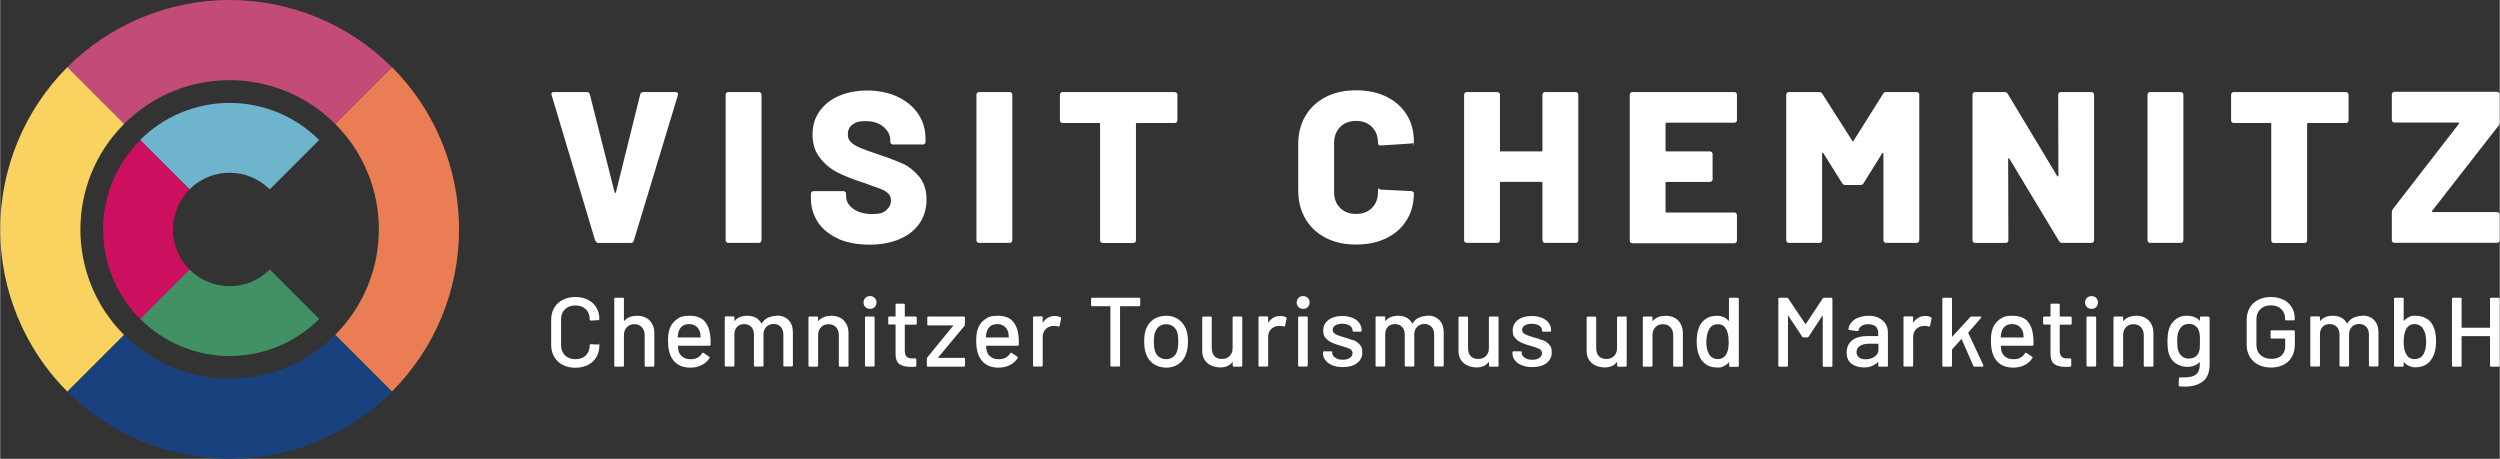 <svg xmlns="http://www.w3.org/2000/svg" id="uuid-7684d068-5642-4bc1-81de-e32b26d01273" width="803.7mm" height="147.5mm" viewBox="0 0 2278.3 418.2"><rect x="0" y="0" width="2278.3" height="418.2" fill="#333333" stroke="none"/><defs><style>      .cls-1 {        fill: #eb7d55;      }      .cls-1, .cls-2, .cls-3, .cls-4, .cls-5, .cls-6, .cls-7, .cls-8 {        stroke-width: 0px;      }      .cls-2 {        fill: #cd0f5f;      }      .cls-3 {        fill: #fad25f;      }      .cls-4 {        fill: #6eb4cd;      }      .cls-5 {        fill: #419164;      }      .cls-6 {        fill: #19417d;      }      .cls-7 {        fill: #fff;      }      .cls-8 {        fill: #c34b78;      }    </style></defs><g><g><path class="cls-7" d="M542.3,219.4l-39.7-132.7-.2-.8c0-1.3.7-2,2.2-2h30c1.4,0,2.4.7,2.8,2l22.6,89.4c.1.4.3.6.6.6s.5-.2.6-.6l22.2-89.4c.4-1.3,1.3-2,2.8-2h29.5c.8,0,1.4.3,1.8.8.4.5.5,1.2.2,2l-40.2,132.7c-.4,1.3-1.2,2-2.5,2h-29.8c-1.3,0-2.2-.6-2.5-2h0Z"></path><path class="cls-7" d="M661.9,220.7c-.5-.5-.7-1-.7-1.7V86.3c0-.6.2-1.2.7-1.7.5-.5,1-.7,1.7-.7h27.9c.7,0,1.2.2,1.7.7.5.5.7,1,.7,1.7v132.7c0,.7-.2,1.2-.7,1.7-.5.5-1,.7-1.7.7h-27.9c-.7,0-1.2-.2-1.7-.7Z"></path><path class="cls-7" d="M764.2,217.7c-8-3.5-14.3-8.4-18.7-14.9-4.4-6.5-6.6-14-6.6-22.5v-3.7c0-.6.2-1.2.7-1.7s1-.7,1.7-.7h27.3c.7,0,1.2.2,1.7.7.5.5.7,1,.7,1.7v2.4c0,4.3,2.2,8.1,6.5,11.3,4.3,3.2,10.1,4.8,17.5,4.8s10-1.2,12.8-3.7c2.8-2.5,4.1-5.4,4.1-8.6s-.8-4.7-2.5-6.4-3.8-3-6.6-4.1-7-2.6-12.8-4.6c-.8-.4-1.6-.7-2.4-.9s-1.5-.4-2.2-.7c-8.5-2.8-15.9-5.7-22.2-8.9-6.3-3.2-11.7-7.7-16.1-13.4-4.5-5.7-6.7-12.7-6.7-21.1s2.1-15.2,6.4-21.3,10.2-10.8,17.8-14c7.6-3.3,16.2-4.9,25.7-4.9s19.2,1.8,27.2,5.5,14.4,8.8,19,15.5c4.6,6.7,6.9,14.3,6.9,23v2.8c0,.7-.2,1.2-.7,1.7-.5.5-1,.7-1.7.7h-27.3c-.7,0-1.2-.2-1.7-.7-.5-.5-.7-1-.7-1.7v-1.4c0-4.6-2-8.6-6.1-12.2-4.1-3.5-9.5-5.3-16.3-5.3s-9.1,1.1-12,3.1c-2.9,2.1-4.3,5-4.3,8.8s.9,5.3,2.8,7.2c1.8,1.9,4.7,3.7,8.5,5.3,3.9,1.6,9.8,3.8,17.8,6.4,9.2,3.1,16.3,5.9,21.4,8.2s9.9,6.2,14.4,11.5c4.5,5.3,6.8,12.3,6.8,20.9s-2.2,15.8-6.5,22-10.4,10.9-18.2,14.2c-7.8,3.3-16.9,5-27.2,5s-20.3-1.7-28.4-5.2h0Z"></path><path class="cls-7" d="M890.5,220.7c-.5-.5-.7-1-.7-1.7V86.3c0-.6.2-1.2.7-1.7.5-.5,1-.7,1.7-.7h27.9c.7,0,1.2.2,1.7.7.5.5.7,1,.7,1.7v132.7c0,.7-.2,1.2-.7,1.7-.5.5-1,.7-1.7.7h-27.9c-.7,0-1.2-.2-1.7-.7Z"></path><path class="cls-7" d="M1072.3,84.6c.5.5.7,1,.7,1.7v23.4c0,.7-.2,1.2-.7,1.7-.5.5-1,.7-1.7.7h-34.4c-.7,0-1,.3-1,1v106c0,.7-.2,1.2-.7,1.7-.5.5-1,.7-1.7.7h-27.9c-.7,0-1.2-.2-1.7-.7-.5-.5-.7-1-.7-1.7v-106c0-.6-.3-1-1-1h-33.2c-.7,0-1.2-.2-1.7-.7-.5-.5-.7-1-.7-1.7v-23.4c0-.6.2-1.2.7-1.7.5-.5,1-.7,1.7-.7h102.1c.7,0,1.2.2,1.7.7h0Z"></path><path class="cls-7" d="M1208.2,216.8c-7.9-4.1-14.1-9.8-18.5-17.3s-6.6-16.1-6.6-25.9v-42.4c0-9.7,2.2-18.2,6.6-25.6,4.4-7.4,10.5-13.1,18.5-17.2,7.9-4.1,17.1-6.1,27.6-6.1s19.7,1.9,27.6,5.8c7.9,3.9,14.1,9.3,18.5,16.3,4.4,7,6.6,15.1,6.6,24.2s-.2,1.2-.7,1.6-1,.6-1.7.6l-27.9,1.8c-1.6,0-2.4-.7-2.4-2.2,0-6.1-1.8-11.1-5.5-14.7-3.7-3.7-8.5-5.5-14.5-5.5s-10.9,1.9-14.5,5.6c-3.7,3.7-5.5,8.6-5.5,14.6v44.6c0,6,1.8,10.9,5.5,14.5,3.7,3.7,8.5,5.5,14.5,5.5s10.9-1.8,14.5-5.5c3.7-3.7,5.5-8.5,5.5-14.5s.8-2.2,2.4-2.2l27.9,1.4c.7,0,1.2.2,1.7.6.5.4.7.9.7,1.4,0,9.3-2.2,17.5-6.6,24.5-4.4,7.1-10.5,12.5-18.5,16.4-7.9,3.9-17.1,5.8-27.6,5.8s-19.7-2-27.6-6.1h0Z"></path><path class="cls-7" d="M1406.4,84.6c.5-.5,1-.7,1.7-.7h27.9c.7,0,1.2.2,1.7.7.5.5.7,1,.7,1.7v132.7c0,.7-.2,1.2-.7,1.7-.5.5-1,.7-1.7.7h-27.9c-.7,0-1.2-.2-1.7-.7-.5-.5-.7-1-.7-1.7v-52.2c0-.6-.3-1-1-1h-36.7c-.7,0-1,.3-1,1v52.2c0,.7-.2,1.2-.7,1.7-.5.5-1,.7-1.7.7h-27.9c-.7,0-1.2-.2-1.7-.7-.5-.5-.7-1-.7-1.7V86.3c0-.6.2-1.2.7-1.7.5-.5,1-.7,1.7-.7h27.9c.7,0,1.2.2,1.7.7.5.5.7,1,.7,1.7v50.7c0,.7.3,1,1,1h36.7c.7,0,1-.3,1-1v-50.7c0-.6.2-1.2.7-1.7Z"></path><path class="cls-7" d="M1582.3,111.1c-.5.5-1,.7-1.7.7h-61.7c-.7,0-1,.3-1,1v24.2c0,.7.3,1,1,1h39.5c.7,0,1.2.2,1.7.7.5.5.7,1,.7,1.7v23c0,.7-.2,1.2-.7,1.7s-1,.7-1.7.7h-39.5c-.7,0-1,.3-1,1v25.9c0,.7.3,1,1,1h61.7c.7,0,1.2.2,1.7.7.5.5.7,1,.7,1.7v23.2c0,.7-.2,1.2-.7,1.7-.5.5-1,.7-1.7.7h-92.9c-.7,0-1.2-.2-1.7-.7-.5-.5-.7-1-.7-1.7V86.3c0-.6.2-1.2.7-1.7.5-.5,1-.7,1.7-.7h92.9c.7,0,1.2.2,1.7.7.5.5.7,1,.7,1.7v23.2c0,.7-.2,1.2-.7,1.7h0Z"></path><path class="cls-7" d="M1719.1,83.9h27.7c.7,0,1.2.2,1.7.7.5.5.7,1,.7,1.7v132.7c0,.7-.2,1.2-.7,1.7-.5.5-1,.7-1.7.7h-27.9c-.7,0-1.2-.2-1.7-.7-.5-.5-.7-1-.7-1.7v-78.9c0-.5-.1-.8-.4-.8s-.5.2-.8.6l-16.9,27.1c-.5,1-1.4,1.6-2.8,1.6h-13.9c-1.3,0-2.2-.5-2.8-1.6l-17.1-27.3c-.3-.4-.5-.6-.8-.6s-.4.3-.4.8v79.1c0,.7-.2,1.2-.7,1.7-.5.5-1,.7-1.7.7h-27.9c-.7,0-1.2-.2-1.7-.7-.5-.5-.7-1-.7-1.7V86.3c0-.6.2-1.2.7-1.7.5-.5,1-.7,1.7-.7h27.7c1.2,0,2.1.5,2.8,1.6l27.3,42.8c.4.8.8.8,1.2,0l26.9-42.8c.5-1.1,1.4-1.6,2.8-1.6h0Z"></path><path class="cls-7" d="M1876.5,84.6c.5-.5,1-.7,1.7-.7h27.9c.7,0,1.2.2,1.7.7s.7,1,.7,1.7v132.7c0,.7-.2,1.2-.7,1.7-.5.5-1,.7-1.7.7h-26.7c-1.3,0-2.2-.5-2.8-1.6l-45.2-75c-.3-.4-.5-.6-.8-.5-.3,0-.4.4-.4.9l.2,73.8c0,.7-.2,1.2-.7,1.7-.5.5-1,.7-1.7.7h-27.9c-.7,0-1.2-.2-1.7-.7-.5-.5-.7-1-.7-1.7V86.3c0-.6.2-1.2.7-1.7.5-.5,1-.7,1.7-.7h26.9c1.3,0,2.2.5,2.8,1.6l45,74.8c.3.4.5.6.8.5.3,0,.4-.4.4-.9l-.2-73.6c0-.6.2-1.2.7-1.7h0Z"></path><path class="cls-7" d="M1957.9,220.7c-.5-.5-.7-1-.7-1.7V86.3c0-.6.2-1.2.7-1.7.5-.5,1-.7,1.7-.7h27.9c.6,0,1.2.2,1.7.7s.7,1,.7,1.7v132.7c0,.7-.2,1.2-.7,1.7-.5.5-1,.7-1.7.7h-27.9c-.7,0-1.2-.2-1.7-.7Z"></path><path class="cls-7" d="M2139.8,84.6c.5.5.7,1,.7,1.7v23.4c0,.7-.2,1.2-.7,1.7-.5.5-1,.7-1.7.7h-34.4c-.7,0-1,.3-1,1v106c0,.7-.2,1.2-.7,1.7-.5.5-1,.7-1.7.7h-27.9c-.7,0-1.2-.2-1.7-.7s-.7-1-.7-1.7v-106c0-.6-.3-1-1-1h-33.2c-.7,0-1.2-.2-1.7-.7s-.7-1-.7-1.7v-23.4c0-.6.2-1.2.7-1.7.5-.5,1-.7,1.7-.7h102.1c.6,0,1.2.2,1.7.7h0Z"></path><path class="cls-7" d="M2180.6,220.7c-.5-.5-.7-1-.7-1.7v-25.5c0-1,.3-2,1-3l60.1-77.6c.3-.3.3-.5.2-.8-.1-.3-.4-.4-.8-.4h-58.1c-.7,0-1.2-.2-1.7-.7s-.7-1-.7-1.7v-23.2c0-.6.2-1.2.7-1.7.5-.5,1-.7,1.7-.7h93.5c.6,0,1.2.2,1.7.7s.7,1,.7,1.7v25.5c0,1.1-.3,2-1,2.9l-60.5,77.6c-.3.3-.3.5-.2.8.1.3.4.4.8.4h58.5c.6,0,1.2.2,1.7.7s.7,1,.7,1.7v23.2c0,.7-.2,1.2-.7,1.7-.5.5-1,.7-1.7.7h-93.5c-.7,0-1.2-.2-1.7-.7h0Z"></path></g><g><path class="cls-7" d="M535.6,273.2c-3.3-1.6-7.1-2.5-11.4-2.5s-8.2.9-11.5,2.6c-3.3,1.7-5.9,4.1-7.7,7.2s-2.8,6.7-2.8,10.8v23.2c0,4.1.9,7.7,2.8,10.8,1.8,3.1,4.4,5.6,7.7,7.3,3.3,1.7,7.2,2.6,11.5,2.6s8.1-.9,11.4-2.5c3.3-1.7,5.9-4,7.7-7.1,1.8-3,2.8-6.5,2.8-10.5s-.3-1-1-1l-6.8-.4c-.8,0-1,.5-1,.9v.2c0,3.8-1.2,6.8-3.5,9.1s-5.5,3.5-9.5,3.5-7.2-1.2-9.5-3.5-3.6-5.4-3.6-9.1v-23.8c0-3.8,1.2-6.8,3.6-9.1s5.6-3.5,9.5-3.5,7.1,1.2,9.5,3.5,3.5,5.4,3.5,9.1v.3c0,.4.2.9,1,.9h0l6.8-.4c.3,0,.5-.1.7-.3.2-.2.3-.5.3-.8h0c0-4-.9-7.5-2.8-10.5-1.8-3-4.4-5.3-7.7-7h0Z"></path><path class="cls-7" d="M580,287.9c-5,0-8.9,1.7-11.5,5,0,0,0,0,0,0,0,0,0,0,0-.2v-20.3c0-.7-.3-1-1-1h-6.8c-.7,0-1,.4-1,1v60.8c0,.7.3,1,1,1h6.8c.7,0,1-.4,1-1v-27.9c0-2.9.9-5.2,2.7-7.1,1.8-1.8,4-2.7,6.8-2.7s5.1.9,6.8,2.7c1.7,1.8,2.6,4.2,2.6,7.2v27.8c0,.7.3,1,1,1h6.8c.7,0,1-.4,1-1v-29.5c0-4.8-1.5-8.7-4.3-11.6s-6.8-4.3-11.7-4.3h0Z"></path><path class="cls-7" d="M641.6,292.3c-3-3-7.6-4.5-13.6-4.5s-8.6,1.2-11.8,3.6-5.4,5.7-6.5,9.8c-.7,2.3-1,5.6-1,10s.7,9.3,2.2,12.8c1.5,3.5,3.8,6.3,6.8,8.2,3,1.9,6.7,2.9,11.1,2.9s7.4-.8,10.5-2.3c3.1-1.5,5.5-3.7,7.2-6.4.2-.3.3-.8-.3-1.3l-5.1-3.4c-.3-.2-.5-.3-.7-.3s-.5.2-.6.6c-2.3,3.6-5.8,5.4-10.1,5.4s-5.5-.7-7.5-2c-2-1.3-3.3-3.2-3.9-5.5-.3-1.1-.5-2.6-.5-4.6s0-.2.2-.2h28.5c.7,0,1-.4,1-1,0-3,0-5.8-.3-8.2-.7-5.8-2.5-10.3-5.5-13.4h0ZM618.3,302.4c.6-2.1,1.7-3.8,3.3-5.1h0c1.6-1.3,3.8-1.9,6.3-1.9s4.8.7,6.5,2.1c1.7,1.4,2.9,3.2,3.5,5.5.2,1,.4,2.4.5,4.4,0,.2,0,.2-.2.2h-20.5c-.2,0-.2,0-.2-.2.1-2,.4-3.7.8-5h0Z"></path><path class="cls-7" d="M707.7,287.9c-2.9,0-5.5.6-7.9,1.7-2.4,1.1-4.3,2.9-5.7,5.2-.1.2-.2.1-.3,0-1.2-2.3-2.9-4-5.1-5.2-2.2-1.2-4.8-1.8-7.8-1.8-5,0-8.9,1.6-11.5,4.8,0,0-.1.1-.2,0,0,0,0,0,0-.2v-3c0-.7-.3-1-1-1h-6.8c-.7,0-1,.4-1,1v43.7c0,.7.3,1,1,1h6.8c.7,0,1-.4,1-1v-28.3c0-2.9.8-5.2,2.4-6.9,1.6-1.7,3.8-2.5,6.5-2.5s4.9.9,6.5,2.6,2.4,4.1,2.4,7v28.1c0,.7.3,1,1,1h6.7c.7,0,1-.4,1-1v-28.3c0-2.9.9-5.2,2.6-6.9s3.9-2.6,6.6-2.6,4.9.9,6.5,2.6,2.4,4.1,2.4,7v28.1c0,.7.3,1,1,1h6.7c.7,0,1-.4,1-1v-29.9c0-4.8-1.3-8.7-4-11.4-2.6-2.7-6.3-4.1-10.8-4.1h0Z"></path><path class="cls-7" d="M757,287.9c-5,0-8.9,1.7-11.5,5,0,0,0,0,0,0,0,0,0,0,0-.2v-3.2c0-.7-.3-1-1-1h-6.8c-.7,0-1,.4-1,1v43.7c0,.7.3,1,1,1h6.8c.7,0,1-.4,1-1v-27.9c0-2.9.9-5.2,2.7-7.1,1.8-1.8,4-2.7,6.8-2.7s5.1.9,6.8,2.7c1.7,1.8,2.6,4.2,2.6,7.2v27.8c0,.7.3,1,1,1h6.8c.7,0,1-.4,1-1v-29.5c0-4.8-1.5-8.7-4.3-11.6s-6.8-4.3-11.7-4.3h0Z"></path><path class="cls-7" d="M792.8,269.9c-1.7,0-3.1.5-4.2,1.6-1.1,1.1-1.7,2.5-1.7,4.2s.5,3.1,1.7,4.2c1.1,1.1,2.5,1.6,4.2,1.6s3.1-.5,4.2-1.6c1.1-1.1,1.7-2.5,1.7-4.2s-.5-3.1-1.7-4.2c-1.1-1.1-2.5-1.6-4.2-1.6Z"></path><path class="cls-7" d="M789.2,288.5h6.8c.6,0,1,.5,1,1v43.6c0,.6-.5,1-1,1h-6.8c-.6,0-1-.5-1-1v-43.6c0-.6.5-1,1-1h0Z"></path><path class="cls-7" d="M834.4,288.5h-9.7c-.2,0-.2,0-.2-.2v-10.5c0-.7-.3-1-1-1h-6.4c-.7,0-1,.4-1,1v10.5c0,.2,0,.2-.2.2h-5.5c-.7,0-1,.4-1,1v5.3c0,.7.3,1,1,1h5.5c.2,0,.2,0,.2.2v26.7c0,4.4,1.2,7.5,3.5,9.2,2.3,1.6,5.8,2.5,10.3,2.5s2.2,0,4.1-.2c.7,0,1-.4,1-1v-5.5c0-.7-.3-1-1-1h-2.6c-2.3,0-4.1-.5-5.2-1.6-1.1-1.1-1.7-2.9-1.7-5.3v-23.7c0-.2,0-.2.2-.2h9.7c.7,0,1-.4,1-1v-5.3c0-.7-.3-1-1-1h0Z"></path><path class="cls-7" d="M878.4,326.2h-23.4c0,0-.1,0-.2,0,0,0,0,0,0-.2l24.1-29c.2-.3.4-.7.4-1.1v-6.4c0-.7-.3-1-1-1h-32.3c-.7,0-1,.4-1,1v6.1c0,.7.3,1,1,1h22.5c0,0,.1,0,.2,0,0,0,0,0,0,.2l-23.7,29c-.3.3-.4.7-.4,1.1v6.3c0,.7.3,1,1,1h32.8c.7,0,1-.4,1-1v-6c0-.7-.3-1-1-1h0Z"></path><path class="cls-7" d="M922.5,292.3c-3-3-7.6-4.5-13.6-4.5s-8.6,1.2-11.8,3.6-5.4,5.7-6.5,9.8c-.7,2.3-1,5.6-1,10s.7,9.3,2.2,12.8c1.5,3.5,3.8,6.3,6.8,8.2,3,1.9,6.7,2.9,11.1,2.9s7.4-.8,10.5-2.3c3.1-1.5,5.5-3.7,7.2-6.4.2-.3.3-.8-.3-1.3l-5.1-3.4c-.3-.2-.5-.3-.7-.3-.2,0-.4.2-.6.6-2.3,3.6-5.8,5.4-10.1,5.4s-5.5-.7-7.5-2c-2-1.3-3.3-3.2-3.9-5.5-.3-1.1-.5-2.6-.5-4.6s0-.2.2-.2h28.5c.7,0,1-.4,1-1,0-3,0-5.8-.3-8.2-.7-5.8-2.5-10.3-5.5-13.4h0ZM899.2,302.4c.6-2.1,1.7-3.8,3.3-5.1h0c1.6-1.3,3.8-1.9,6.3-1.9s4.8.7,6.5,2.1c1.7,1.4,2.9,3.2,3.5,5.5.2,1,.4,2.4.5,4.4,0,.2,0,.2-.2.2h-20.5c-.2,0-.2,0-.2-.2.1-2,.4-3.7.8-5h0Z"></path><path class="cls-7" d="M966.5,289.2c-1.6-.8-3.3-1.2-5.2-1.2-4.7,0-8.4,2.1-11.1,6.3,0,0,0,0,0,0,0,0,0,0,0-.2v-4.7c0-.7-.3-1-1-1h-6.8c-.7,0-1,.4-1,1v43.7c0,.7.3,1,1,1h6.8c.7,0,1-.4,1-1v-26.1c0-2.9.9-5.2,2.7-7,1.8-1.8,4.1-2.8,6.8-2.9h1.2c1.3,0,2.5.1,3.5.5.4.1.7,0,.9,0,.2-.1.3-.3.3-.6l1.4-6.7c.2-.8-.2-1.1-.5-1.2h0Z"></path><path class="cls-7" d="M1038.1,271.4h-42.8c-.7,0-1,.4-1,1v5.7c0,.7.3,1,1,1h16.4c.2,0,.2,0,.2.2v53.8c0,.7.3,1,1,1h6.8c.7,0,1-.4,1-1v-53.8c0-.2,0-.2.2-.2h17.2c.7,0,1-.4,1-1v-5.7c0-.7-.3-1-1-1h0Z"></path><path class="cls-7" d="M1074.2,291.2c-3.2-2.2-7-3.4-11.3-3.4s-8.5,1.1-11.8,3.4-5.6,5.4-6.9,9.3c-1,2.9-1.5,6.5-1.5,10.8s.5,7.7,1.6,11c1.3,4,3.7,7.2,6.9,9.4s7.2,3.4,11.6,3.4,8.2-1.1,11.4-3.4c3.2-2.2,5.5-5.4,6.8-9.4,1.1-3.2,1.6-6.9,1.6-11s-.5-7.7-1.6-10.8c-1.4-3.9-3.7-7-6.9-9.2h0ZM1052.6,303.1c.8-2.4,2-4.3,3.8-5.6s3.9-2,6.3-2,4.7.7,6.4,2c1.8,1.3,3,3.2,3.8,5.6.6,2.2.9,5,.9,8.3s-.3,6.1-1,8.4c-.8,2.4-2,4.3-3.8,5.6s-3.8,2-6.2,2-4.7-.7-6.5-2c-1.8-1.3-3.1-3.2-3.8-5.6-.7-2.1-1-4.9-1-8.4s.3-6.2,1-8.3h0Z"></path><path class="cls-7" d="M1131,288.5h-6.7c-.7,0-1,.4-1,1v27.8c0,3-.9,5.4-2.7,7.2-1.8,1.8-4.1,2.7-7.1,2.7s-5.2-.9-6.8-2.6c-1.6-1.8-2.4-4.2-2.4-7.2v-27.8c0-.7-.3-1-1-1h-6.7c-.7,0-1,.4-1,1v30.5c0,3.2.8,5.9,2.3,8.1,1.5,2.2,3.5,3.9,6,5,2.5,1.1,5.2,1.7,8.2,1.7,5,0,8.7-1.7,11.1-5,0,0,.2-.1.2-.1,0,0,0,0,0,.1v3.3c0,.7.3,1,1,1h6.7c.7,0,1-.4,1-1v-43.7c0-.7-.3-1-1-1h0Z"></path><path class="cls-7" d="M1172,289.2c-1.6-.8-3.3-1.2-5.2-1.2-4.7,0-8.4,2.1-11.1,6.3,0,0,0,0,0,0,0,0,0,0,0-.2v-4.7c0-.7-.3-1-1-1h-6.8c-.7,0-1,.4-1,1v43.7c0,.7.3,1,1,1h6.8c.7,0,1-.4,1-1v-26.1c0-2.9.9-5.2,2.7-7,1.8-1.8,4.1-2.8,6.8-2.9h1.2c1.3,0,2.5.1,3.5.5.4.1.7,0,.9,0,.2-.1.3-.3.3-.6l1.4-6.7c.2-.8-.2-1.1-.5-1.2h0Z"></path><path class="cls-7" d="M1187.6,269.9c-1.7,0-3.1.5-4.2,1.6-1.1,1.1-1.7,2.5-1.7,4.2s.6,3.1,1.7,4.2c1.1,1.1,2.5,1.6,4.2,1.6s3.1-.5,4.2-1.6c1.1-1.1,1.7-2.5,1.7-4.2s-.6-3.1-1.7-4.2c-1.1-1.1-2.5-1.6-4.2-1.6Z"></path><path class="cls-7" d="M1184,288.5h6.8c.6,0,1,.5,1,1v43.6c0,.6-.5,1-1,1h-6.8c-.6,0-1-.5-1-1v-43.6c0-.6.5-1,1-1h0Z"></path><path class="cls-7" d="M1233,310.1c-2.3-.9-5.2-1.9-8.6-2.8-3.5-1-6.1-2-7.6-2.9-1.6-.9-2.3-2.1-2.3-3.8s.8-3,2.4-4c1.6-1,3.7-1.5,6.3-1.5s5.2.6,6.9,1.7c1.7,1.1,2.5,2.6,2.5,4.2v.3c0,.7.3,1,1,1h6.3c.7,0,1-.4,1-1v-.3c0-2.5-.7-4.7-2.2-6.7-1.4-2-3.5-3.5-6.2-4.6-2.7-1.1-5.8-1.7-9.2-1.7-5.2,0-9.4,1.2-12.6,3.6-3.2,2.4-4.8,5.6-4.8,9.6s.8,5.3,2.4,7.1c1.6,1.8,3.6,3.2,5.9,4.2,2.3,1,5.2,2,8.6,2.9,3.4,1,5.9,1.9,7.5,2.7,1.5.8,2.3,2.1,2.3,3.8s-.8,3.2-2.4,4.3c-1.6,1.1-3.8,1.7-6.5,1.7s-5.1-.6-6.9-1.9c-1.8-1.2-2.7-2.7-2.7-4.3v-.5c0-.7-.3-1-1-1h-6.4c-.7,0-1,.4-1,1v1c0,2.3.8,4.4,2.3,6.3s3.6,3.4,6.4,4.5c2.7,1.1,5.9,1.6,9.5,1.6,5.3,0,9.6-1.2,12.8-3.6,3.2-2.4,4.8-5.7,4.8-9.8s-.8-5.4-2.4-7.2c-1.6-1.8-3.6-3.2-5.9-4.1h0Z"></path><path class="cls-7" d="M1300.9,287.9c-2.9,0-5.5.6-7.9,1.7-2.4,1.1-4.3,2.9-5.7,5.2-.1.2-.2.1-.3,0-1.2-2.3-2.9-4-5.1-5.2-2.2-1.2-4.8-1.8-7.8-1.8-5,0-8.9,1.6-11.5,4.8,0,0-.1.1-.2,0,0,0,0,0,0-.2v-3c0-.7-.3-1-1-1h-6.8c-.7,0-1,.4-1,1v43.7c0,.7.3,1,1,1h6.8c.7,0,1-.4,1-1v-28.3c0-2.9.8-5.2,2.4-6.9,1.6-1.7,3.8-2.5,6.5-2.5s4.9.9,6.5,2.6,2.4,4.1,2.4,7v28.1c0,.7.3,1,1,1h6.7c.7,0,1-.4,1-1v-28.3c0-2.9.9-5.2,2.6-6.9,1.7-1.7,3.9-2.6,6.6-2.6s4.9.9,6.5,2.6,2.4,4.1,2.4,7v28.1c0,.7.3,1,1,1h6.7c.7,0,1-.4,1-1v-29.9c0-4.8-1.3-8.7-4-11.4-2.6-2.7-6.3-4.1-10.8-4.1h0Z"></path><path class="cls-7" d="M1364.6,288.5h-6.7c-.7,0-1,.4-1,1v27.8c0,3-.9,5.4-2.7,7.2-1.8,1.8-4.1,2.7-7.1,2.7s-5.2-.9-6.8-2.6c-1.6-1.8-2.4-4.2-2.4-7.2v-27.8c0-.7-.3-1-1-1h-6.7c-.7,0-1,.4-1,1v30.5c0,3.2.8,5.9,2.3,8.1,1.5,2.2,3.5,3.9,6,5,2.5,1.1,5.2,1.7,8.2,1.7,5,0,8.7-1.7,11.1-5,0,0,.2-.1.2-.1,0,0,0,0,0,.1v3.3c0,.7.3,1,1,1h6.7c.7,0,1-.4,1-1v-43.7c0-.7-.3-1-1-1h0Z"></path><path class="cls-7" d="M1405.7,310.1c-2.3-.9-5.2-1.9-8.6-2.8-3.5-1-6.1-2-7.6-2.9-1.6-.9-2.3-2.1-2.3-3.8s.8-3,2.4-4c1.6-1,3.7-1.5,6.3-1.5s5.2.6,6.9,1.7c1.7,1.1,2.5,2.6,2.5,4.2v.3c0,.7.3,1,1,1h6.3c.7,0,1-.4,1-1v-.3c0-2.5-.7-4.7-2.2-6.7-1.4-2-3.5-3.5-6.2-4.6-2.7-1.1-5.8-1.7-9.2-1.7-5.2,0-9.4,1.2-12.6,3.6-3.2,2.4-4.8,5.6-4.8,9.6s.8,5.3,2.4,7.1c1.6,1.8,3.6,3.2,5.9,4.2,2.3,1,5.2,2,8.6,2.9,3.4,1,5.9,1.9,7.5,2.7,1.5.8,2.3,2.1,2.3,3.8s-.8,3.2-2.4,4.3c-1.6,1.1-3.8,1.7-6.5,1.7s-5.1-.6-6.9-1.9c-1.8-1.2-2.7-2.7-2.7-4.3v-.5c0-.7-.3-1-1-1h-6.4c-.7,0-1,.4-1,1v1c0,2.3.8,4.4,2.3,6.3s3.6,3.4,6.4,4.5c2.7,1.1,5.9,1.6,9.5,1.6,5.3,0,9.6-1.2,12.8-3.6,3.2-2.4,4.8-5.7,4.8-9.8s-.8-5.4-2.4-7.2c-1.6-1.8-3.6-3.2-5.9-4.1h0Z"></path><path class="cls-7" d="M1481.4,288.5h-6.7c-.7,0-1,.4-1,1v27.8c0,3-.9,5.4-2.7,7.2-1.8,1.8-4.1,2.7-7.1,2.7s-5.2-.9-6.8-2.6c-1.6-1.8-2.4-4.2-2.4-7.2v-27.8c0-.7-.3-1-1-1h-6.7c-.7,0-1,.4-1,1v30.5c0,3.2.8,5.9,2.3,8.1,1.5,2.2,3.5,3.9,6,5,2.5,1.1,5.2,1.7,8.2,1.7,5,0,8.7-1.7,11.1-5,0,0,.2-.1.2-.1,0,0,0,0,0,.1v3.3c0,.7.3,1,1,1h6.7c.7,0,1-.4,1-1v-43.7c0-.7-.3-1-1-1h0Z"></path><path class="cls-7" d="M1517.5,287.9c-5,0-8.9,1.7-11.5,5,0,0,0,0,0,0,0,0,0,0,0-.2v-3.2c0-.7-.3-1-1-1h-6.8c-.7,0-1,.4-1,1v43.7c0,.7.3,1,1,1h6.8c.7,0,1-.4,1-1v-27.9c0-2.9.9-5.2,2.7-7.1,1.8-1.8,4-2.7,6.8-2.7s5.1.9,6.8,2.7c1.7,1.8,2.6,4.2,2.6,7.2v27.8c0,.7.3,1,1,1h6.8c.7,0,1-.4,1-1v-29.5c0-4.8-1.5-8.7-4.3-11.6s-6.8-4.3-11.7-4.3h0Z"></path><path class="cls-7" d="M1583.5,271.4h-6.8c-.7,0-1,.4-1,1v19.9c0,.1,0,.1,0,.2,0,0,0,0-.2,0-1.3-1.5-2.9-2.7-4.7-3.5-1.8-.8-3.8-1.2-5.8-1.2-4.5,0-8.2,1.1-11.1,3.3-2.9,2.2-5,5.3-6.2,9.3-.9,3-1.4,6.7-1.4,10.9s.6,8.3,1.7,11.5c1.3,3.9,3.4,6.9,6.3,9s6.5,3.2,10.8,3.2,4.1-.4,5.9-1.3c1.8-.8,3.4-2,4.7-3.5,0,0,.1-.1.2,0,0,0,0,0,0,.2v3c0,.7.3,1,1,1h6.8c.7,0,1-.4,1-1v-60.8c0-.7-.3-1-1-1h0ZM1575.5,311.3c0,5-.7,8.7-2,11.2-1.8,3.2-4.4,4.8-7.8,4.8s-6.7-1.6-8.4-4.9c-1.5-2.8-2.2-6.5-2.2-11s1-8.8,2.8-11.7c1.7-2.8,4.3-4.2,7.8-4.2s5.8,1.5,7.5,4.5c1.5,2.6,2.2,6.4,2.2,11.4h0Z"></path><path class="cls-7" d="M1669.2,271.4h-6.8c-.4,0-.8.2-1.2.6l-15.5,23.4c0,0-.3,0-.3,0l-15.7-23.4c-.3-.4-.7-.6-1.2-.6h-6.8c-.7,0-1,.4-1,1v60.8c0,.7.3,1,1,1h6.8c.7,0,1-.4,1-1v-45.6c0-.2,0-.2.1-.2,0,0,0,0,0,.1l12.9,19.4c.3.4.7.6,1.2.6h3.4c.5,0,.9-.2,1.2-.6l12.8-19.5h0c0-.1,0-.1,0-.1h0c0,0,.1,0,.1.2v45.8c0,.7.3,1,1,1h6.8c.7,0,1-.4,1-1v-60.8c0-.7-.3-1-1-1h0Z"></path><path class="cls-7" d="M1712.3,289.7c-2.7-1.3-5.9-1.9-9.6-1.9s-9.1,1.1-12.4,3.4c-3.3,2.2-5.2,5.2-5.7,8.7,0,.3,0,.7.9.9l7.2,1c.4,0,1,0,1.2-.9.3-1.6,1.3-2.9,2.8-3.9,1.6-1,3.6-1.5,6.1-1.5s5.3.7,6.8,2.2,2.2,3.5,2.2,6v2.4c0,.2,0,.2-.2.2h-10c-5.8,0-10.5,1.4-13.7,4-3.3,2.7-4.9,6.4-4.9,11s1.5,8,4.4,10.2c2.9,2.2,6.6,3.4,11,3.4s5.3-.4,7.5-1.3c2.2-.9,4.2-2.1,5.7-3.7.1,0,.2,0,.2,0,0,0,0,0,0,.1v3.2c0,.7.3,1,1,1h6.8c.7,0,1-.4,1-1v-30.2c0-2.9-.7-5.6-2.2-7.9-1.5-2.3-3.6-4.1-6.3-5.4h0ZM1712,313.5v5.3c0,2.5-1.2,4.6-3.4,6.2-2.3,1.6-5,2.5-8.2,2.5s-4.6-.6-6.1-1.7c-1.5-1.1-2.3-2.8-2.3-4.9s1-4.3,3.1-5.6c2.1-1.4,4.9-2,8.3-2h8.4c.2,0,.2,0,.2.2h0Z"></path><path class="cls-7" d="M1759.9,289.2c-1.6-.8-3.3-1.2-5.2-1.2-4.7,0-8.4,2.1-11.1,6.3,0,0,0,0,0,0,0,0,0,0,0-.2v-4.7c0-.7-.3-1-1-1h-6.8c-.7,0-1,.4-1,1v43.7c0,.7.3,1,1,1h6.8c.7,0,1-.4,1-1v-26.1c0-2.9.9-5.2,2.7-7,1.8-1.8,4.1-2.8,6.8-2.9h1.2c1.3,0,2.5.1,3.5.5.4.1.7,0,.9,0,.2-.1.3-.3.3-.6l1.4-6.7c.2-.8-.2-1.1-.5-1.2h0Z"></path><path class="cls-7" d="M1793.9,303.5s0-.2,0-.4l11.5-13.3c.3-.3.3-.6.2-.9s-.4-.4-.8-.4h-8c-.5,0-.9.2-1.2.5l-16.5,18h0c0,0,0,.1,0,0,0,0-.1-.1-.1-.2v-34.4c0-.7-.3-1-1-1h-6.8c-.7,0-1,.4-1,1v60.8c0,.7.3,1,1,1h6.8c.7,0,1-.4,1-1v-14.5s0,0,.2-.4l8.4-9.3c0-.1.1-.1.1-.1,0,0,0,0,.1.2l10.6,24.3c.2.5.6.8,1.1.8h7.2c.8,0,.9-.5.9-.9v-.4c0,0-13.8-29.5-13.8-29.5h0Z"></path><path class="cls-7" d="M1847.4,292.3c-3-3-7.6-4.5-13.6-4.5s-8.6,1.2-11.8,3.6-5.4,5.7-6.5,9.8c-.7,2.3-1,5.6-1,10s.7,9.3,2.2,12.8c1.5,3.5,3.8,6.3,6.8,8.2,3,1.9,6.7,2.9,11.1,2.9s7.4-.8,10.5-2.3c3.1-1.5,5.5-3.7,7.2-6.4.2-.3.3-.8-.3-1.3l-5.1-3.4c-.3-.2-.5-.3-.7-.3-.2,0-.4.2-.6.6-2.3,3.6-5.8,5.4-10.1,5.4s-5.5-.7-7.5-2c-2-1.3-3.3-3.2-3.9-5.5-.3-1.1-.5-2.6-.5-4.6s0-.2.2-.2h28.5c.7,0,1-.4,1-1,0-3,0-5.8-.3-8.2-.7-5.8-2.5-10.3-5.5-13.4h0ZM1824.2,302.4c.6-2.1,1.7-3.8,3.3-5.1h0c1.6-1.3,3.8-1.9,6.3-1.9s4.8.7,6.5,2.1c1.7,1.4,2.9,3.2,3.5,5.5.2,1,.4,2.4.5,4.4,0,.2,0,.2-.2.2h-20.5c-.2,0-.2,0-.2-.2.1-2,.4-3.7.8-5h0Z"></path><path class="cls-7" d="M1887.1,288.5h-9.7c-.2,0-.2,0-.2-.2v-10.5c0-.7-.3-1-1-1h-6.4c-.7,0-1,.4-1,1v10.5c0,.2,0,.2-.2.2h-5.5c-.7,0-1,.4-1,1v5.3c0,.7.3,1,1,1h5.5c.2,0,.2,0,.2.2v26.7c0,4.4,1.2,7.5,3.5,9.2,2.3,1.6,5.8,2.5,10.3,2.5s2.2,0,4.1-.2c.7,0,1-.4,1-1v-5.5c0-.7-.3-1-1-1h-2.6c-2.3,0-4.1-.5-5.2-1.6-1.1-1.1-1.7-2.9-1.7-5.3v-23.7c0-.2,0-.2.2-.2h9.7c.7,0,1-.4,1-1v-5.3c0-.7-.3-1-1-1h0Z"></path><path class="cls-7" d="M1906.2,269.9c-1.7,0-3.1.5-4.2,1.6-1.1,1.1-1.7,2.5-1.7,4.2s.6,3.1,1.7,4.2c1.1,1.1,2.5,1.6,4.2,1.6s3.1-.5,4.2-1.6c1.1-1.1,1.6-2.5,1.6-4.2s-.6-3.1-1.6-4.2c-1.1-1.1-2.5-1.6-4.2-1.6Z"></path><path class="cls-7" d="M1902.6,288.5h6.8c.6,0,1,.5,1,1v43.6c0,.6-.5,1-1,1h-6.8c-.6,0-1-.5-1-1v-43.6c0-.6.5-1,1-1h0Z"></path><path class="cls-7" d="M1946.5,287.9c-5,0-8.9,1.7-11.5,5,0,0,0,0,0,0,0,0,0,0,0-.2v-3.2c0-.7-.4-1-1-1h-6.8c-.7,0-1,.4-1,1v43.7c0,.7.4,1,1,1h6.8c.7,0,1-.4,1-1v-27.9c0-2.9.9-5.2,2.6-7.1,1.8-1.8,4-2.7,6.8-2.7s5.1.9,6.8,2.7c1.7,1.8,2.6,4.2,2.6,7.2v27.8c0,.7.4,1,1,1h6.8c.7,0,1-.4,1-1v-29.5c0-4.8-1.5-8.7-4.3-11.6s-6.8-4.3-11.7-4.3h0Z"></path><path class="cls-7" d="M2012.8,288.5h-6.8c-.7,0-1,.4-1,1v2.8c0,0,0,.1,0,.1,0,0-.1,0-.2-.1-2.8-3-6.7-4.5-11.6-4.5s-7.4,1.1-10.3,3.3c-2.9,2.2-4.9,5.1-6.1,8.7-.9,2.7-1.4,6.5-1.4,11.5s.4,8.3,1.2,11c1.2,4,3.4,7,6.5,9,3.1,2,6.7,3.1,10.6,3.1s8.6-1.5,11.1-4.4c0,0,.1-.1.1,0,0,0,0,0,0,.2v1.6c0,4.4-1.1,7.6-3.4,9.4-2.2,1.9-5.9,2.8-10.9,2.8s-2.8,0-3.6,0c-.3,0-.6,0-.8.2-.2.2-.3.4-.3.7l-.3,6.2c0,.7.4,1,1,1.1,2.1.1,3.5.2,4.5.2,6.9,0,12.4-1.6,16.5-4.7,4.1-3.1,6.2-8.4,6.2-15.6v-42.3c0-.7-.4-1-1-1h0ZM1995,326.9c-2.5,0-4.6-.7-6.3-2.1-1.7-1.4-2.9-3.2-3.5-5.4-.6-1.5-.9-4.3-.9-8.4s.3-6.5,1-8.3c.7-2.2,1.9-4,3.5-5.4,1.6-1.4,3.7-2.1,6.2-2.1s4.5.7,6.2,2.1c1.6,1.4,2.7,3.2,3.2,5.4.2,1,.4,2,.5,3,0,1,.1,2.8.1,5.3s0,4.3-.1,5.4c0,1.1-.2,2.1-.4,3-.5,2.2-1.5,4-3.1,5.3-1.6,1.4-3.7,2.1-6.3,2.1h0Z"></path><path class="cls-7" d="M2081,273.2c-3.3-1.7-7.1-2.5-11.4-2.5s-8.1.9-11.5,2.6c-3.3,1.7-5.9,4.1-7.7,7.2-1.8,3.1-2.8,6.8-2.8,10.9v22.9c0,4.1.9,7.7,2.8,10.8,1.8,3.1,4.4,5.6,7.7,7.3s7.2,2.6,11.5,2.6c6.7,0,12.1-1.9,16-5.6,3.9-3.7,5.9-9.1,5.9-15.9v-11.4c0-.7-.4-1-1-1h-20.1c-.7,0-1,.4-1,1v5.5c0,.7.4,1,1,1h12.1c.2,0,.2,0,.2.2v6.9c0,3.5-1.1,6.3-3.4,8.4s-5.4,3-9.3,3-7.3-1.2-9.8-3.5c-2.5-2.3-3.7-5.4-3.7-9.2v-23.4c0-3.8,1.2-6.9,3.6-9.2,2.4-2.3,5.6-3.5,9.5-3.5s7.1,1.1,9.4,3.3,3.6,5.1,3.6,8.6v.8c0,.7.4,1,1,1h6.8c.7,0,1-.4,1-1v-1c0-3.7-.9-7.1-2.8-10-1.8-3-4.4-5.3-7.7-7h0Z"></path><path class="cls-7" d="M2152.9,287.9c-2.9,0-5.5.6-7.9,1.7-2.4,1.1-4.3,2.9-5.7,5.2-.1.2-.2.1-.3,0-1.2-2.3-2.9-4-5.1-5.2-2.1-1.2-4.8-1.8-7.8-1.8-5,0-8.9,1.6-11.5,4.8,0,0-.1.1-.2,0,0,0,0,0,0-.2v-3c0-.7-.4-1-1-1h-6.8c-.7,0-1,.4-1,1v43.7c0,.7.4,1,1,1h6.8c.7,0,1-.4,1-1v-28.3c0-2.9.8-5.2,2.4-6.9,1.6-1.7,3.8-2.5,6.5-2.5s4.9.9,6.5,2.6c1.6,1.7,2.4,4.1,2.4,7v28.1c0,.7.4,1,1,1h6.7c.7,0,1-.4,1-1v-28.3c0-2.9.9-5.2,2.6-6.9s3.9-2.6,6.6-2.6,4.9.9,6.5,2.6c1.6,1.7,2.4,4.1,2.4,7v28.1c0,.7.4,1,1,1h6.7c.7,0,1-.4,1-1v-29.9c0-4.8-1.3-8.7-4-11.4-2.6-2.7-6.3-4.1-10.8-4.1h0Z"></path><path class="cls-7" d="M2212.5,291.1c-2.9-2.2-6.6-3.3-11.1-3.3s-4,.4-5.8,1.2-3.4,2-4.7,3.5c0,0-.1,0-.2,0,0,0,0,0,0-.2v-19.9c0-.7-.4-1-1-1h-6.8c-.7,0-1,.4-1,1v60.8c0,.7.4,1,1,1h6.8c.7,0,1-.4,1-1v-3c0,0,0-.1,0-.2,0,0,0,0,.1,0,1.3,1.5,2.9,2.7,4.7,3.5s3.8,1.3,5.9,1.3c4.3,0,7.9-1.1,10.8-3.2,2.8-2.1,4.9-5.2,6.3-9,1.1-3.2,1.7-7,1.7-11.5s-.5-7.8-1.4-10.9c-1.2-3.9-3.3-7.1-6.2-9.3h0ZM2211.2,311.4c0,4.5-.8,8.3-2.2,11-1.7,3.2-4.5,4.9-8.4,4.9s-6-1.6-7.8-4.8c-1.4-2.6-2.1-6.4-2.1-11.2s.8-8.7,2.3-11.4c1.7-3,4.2-4.5,7.5-4.5s6.1,1.4,7.9,4.2c1.9,3,2.8,6.9,2.8,11.7h0Z"></path><path class="cls-7" d="M2277.2,271.4h-6.8c-.7,0-1,.4-1,1v26.1c0,.2,0,.2-.2.2h-25.5c-.2,0-.2,0-.2-.2v-26.1c0-.7-.4-1-1-1h-6.8c-.7,0-1,.4-1,1v60.8c0,.7.4,1,1,1h6.8c.7,0,1-.4,1-1v-26.6c0-.2,0-.2.2-.2h25.5c.2,0,.2,0,.2.2v26.6c0,.7.4,1,1,1h6.8c.7,0,1-.4,1-1v-60.8c0-.7-.4-1-1-1h0Z"></path></g></g><g><path class="cls-1" d="M357,61.2l-51.7,51.7c53.1,53.1,53.1,139.2,0,192.3h0l51.7,51.7c39.2-39.2,61.2-92.4,61.2-147.9s-22-108.7-61.2-147.9Z"></path><path class="cls-8" d="M112.9,112.9c53.1-53.1,139.2-53.1,192.3,0l51.7-51.7C317.8,22.1,264.5,0,209.1,0S100.4,22.1,61.2,61.2l51.7,51.7h0Z"></path><path class="cls-3" d="M112.9,112.9l-51.7-51.7C22.1,100.4,0,153.7,0,209.1s22.1,108.7,61.2,147.9l51.7-51.7c-53.1-53.1-53.1-139.2,0-192.3h0Z"></path><path class="cls-6" d="M305.3,305.3c-53.1,53.1-139.2,53.1-192.3,0l-51.7,51.7c39.2,39.2,92.4,61.2,147.9,61.2s108.7-22,147.9-61.2l-51.7-51.7Z"></path><path class="cls-4" d="M245.7,172.6l45-45c-21.6-21.6-51-33.8-81.6-33.8s-60,12.2-81.6,33.8l45,45c20.2-20.2,52.9-20.2,73.1,0h0Z"></path><path class="cls-2" d="M172.6,172.6l-45-45c-21.6,21.6-33.8,51-33.8,81.6s12.2,60,33.8,81.6l45-45c-20.2-20.2-20.2-52.9,0-73.1h0Z"></path><path class="cls-5" d="M245.7,245.7c-20.2,20.2-52.9,20.2-73.1,0l-45,45c21.6,21.6,51,33.8,81.6,33.8s60-12.2,81.6-33.8l-45-45h0Z"></path></g></svg>